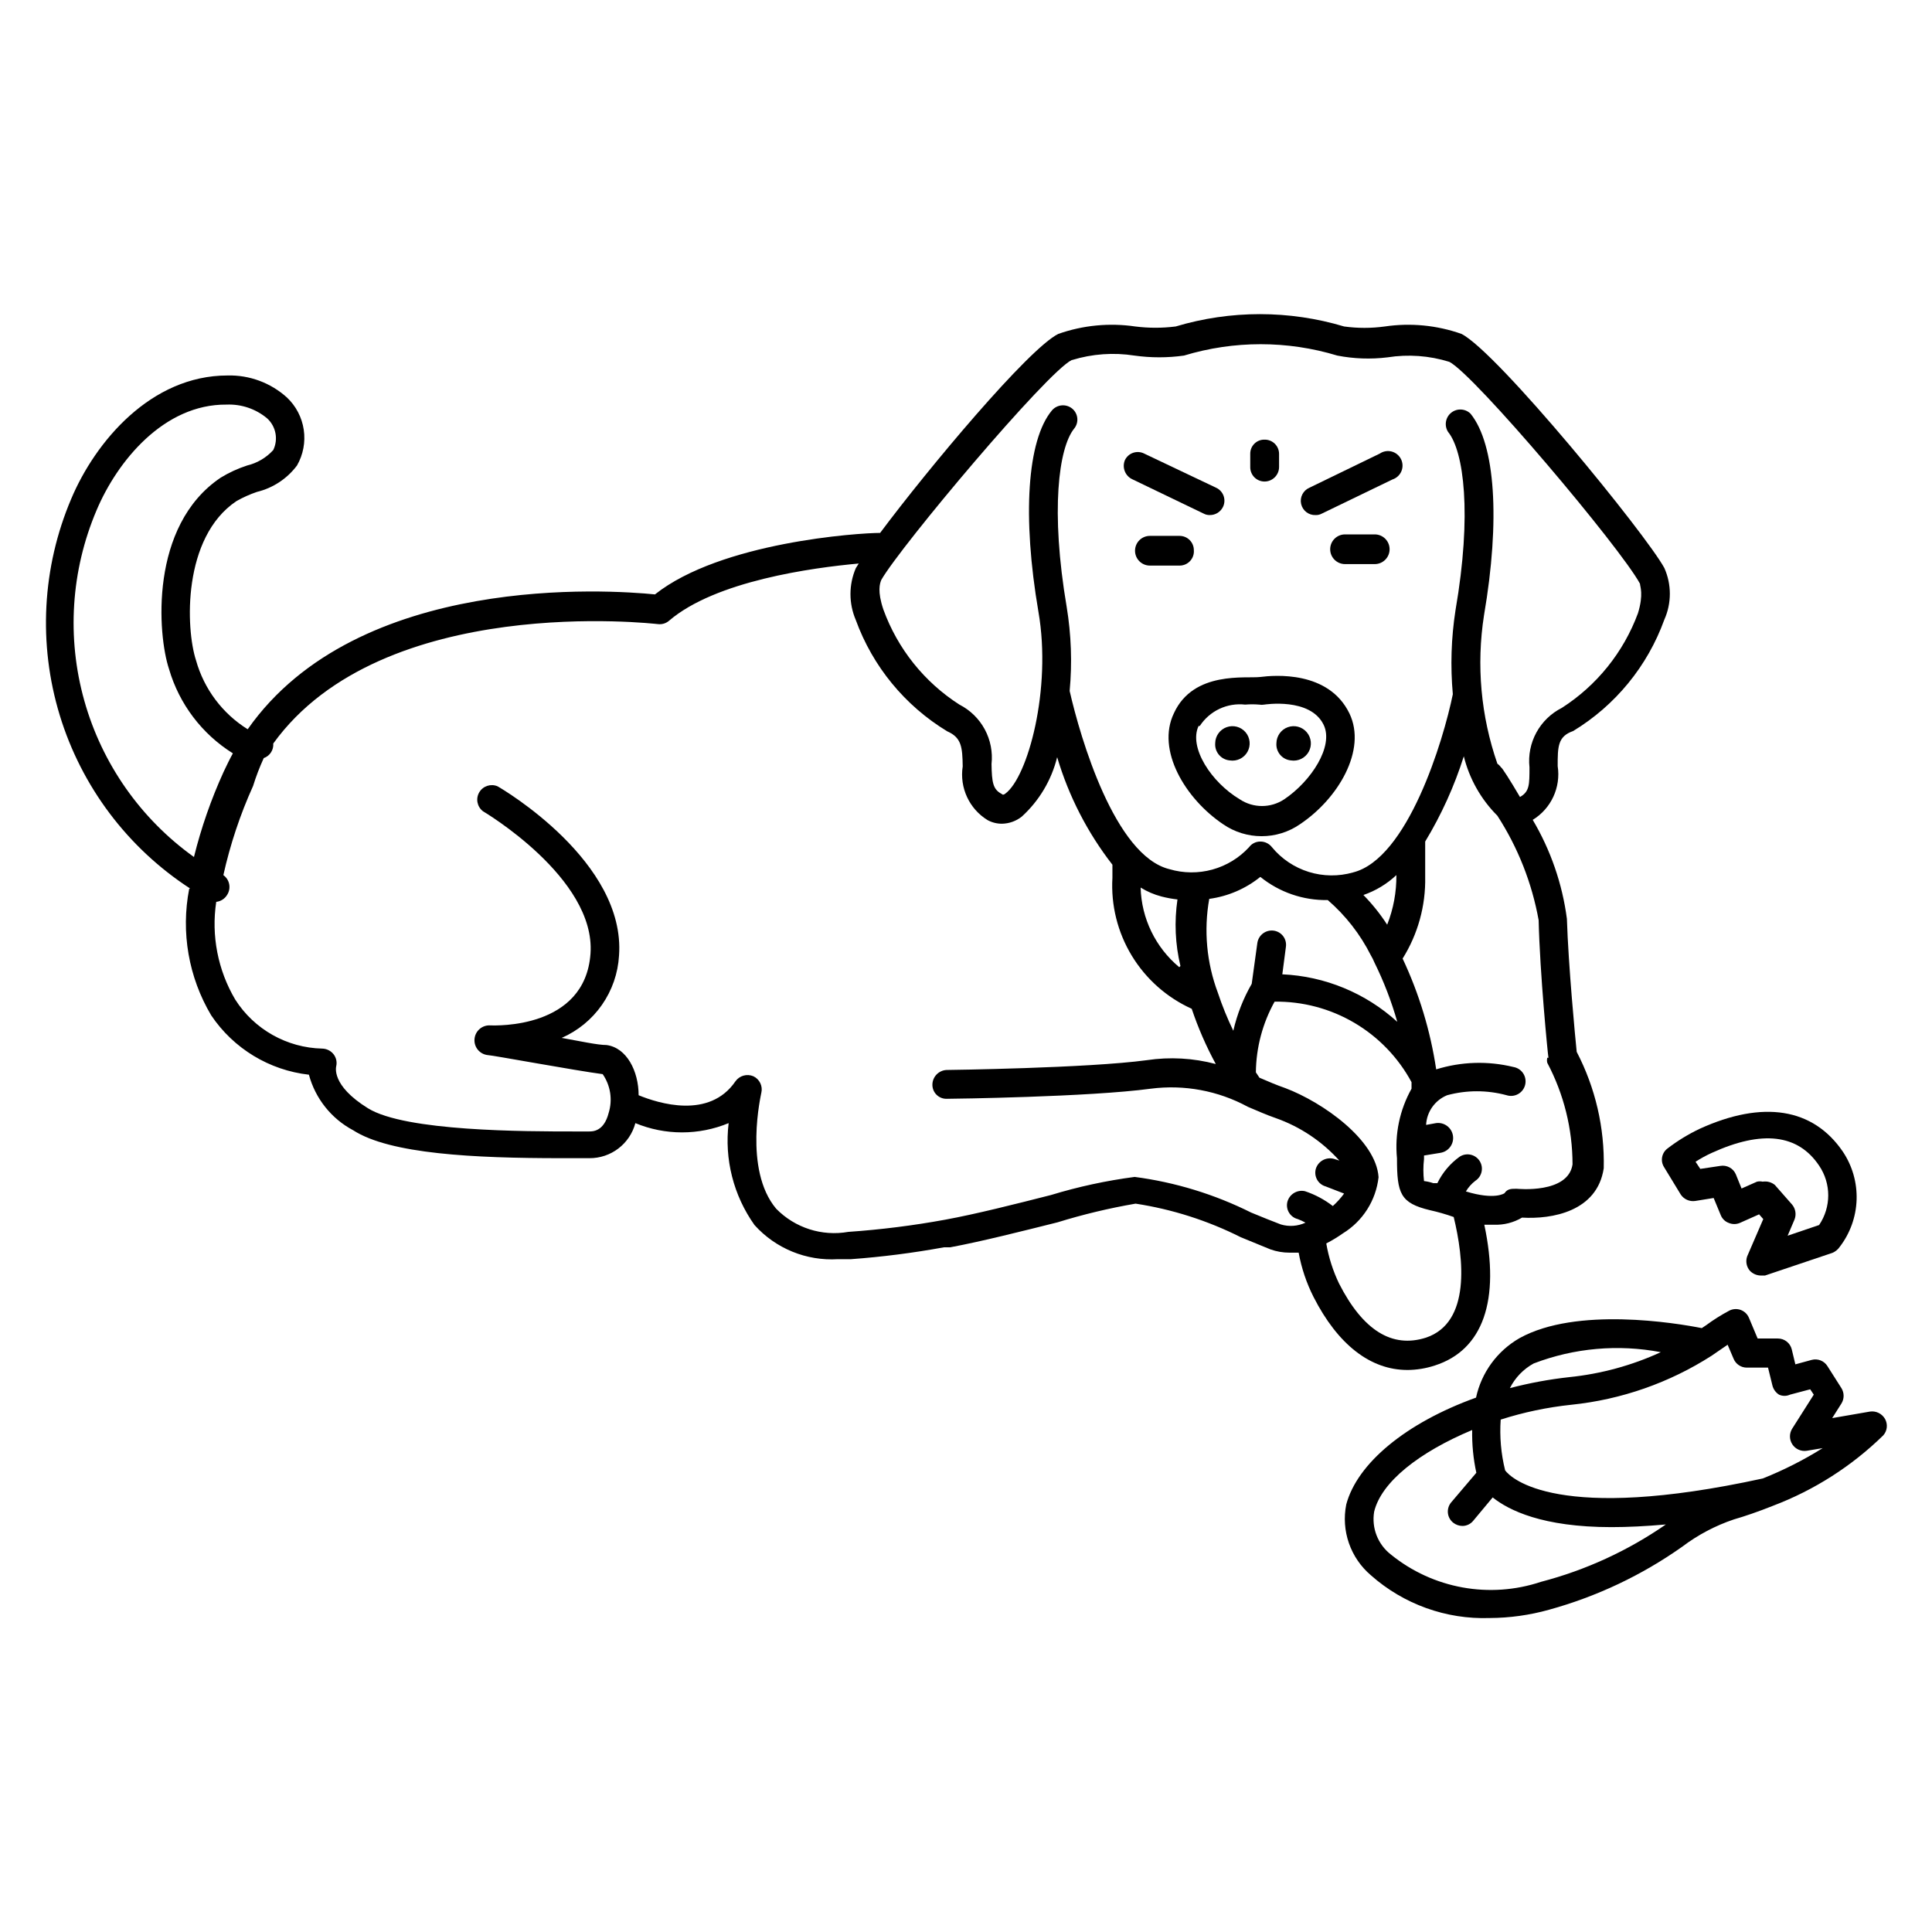 <?xml version="1.0" encoding="UTF-8"?>
<!-- Uploaded to: ICON Repo, www.iconrepo.com, Generator: ICON Repo Mixer Tools -->
<svg fill="#000000" width="800px" height="800px" version="1.1" viewBox="144 144 512 512" xmlns="http://www.w3.org/2000/svg">
 <g>
  <path d="m194.14 379.53c-2.238 11.516-0.168 23.449 5.824 33.535 5.902 8.797 15.375 14.555 25.902 15.742 1.699 6.32 5.945 11.652 11.727 14.723 9.762 6.297 31.961 7.398 55.105 7.398h7.477c5.711 0.051 10.73-3.769 12.203-9.289 7.914 3.273 16.805 3.273 24.719 0-1.16 9.539 1.281 19.168 6.848 27 5.606 6.238 13.754 9.57 22.121 9.055h3.465c8.262-0.605 16.488-1.656 24.637-3.148h1.652c8.422-1.574 18.973-4.25 28.418-6.613h0.004c6.785-2.098 13.699-3.754 20.703-4.957 9.695 1.484 19.102 4.484 27.867 8.895l7.871 3.227c1.617 0.574 3.32 0.867 5.039 0.867h2.441-0.004c0.738 4.078 2.066 8.027 3.938 11.727 6.453 12.676 15.113 19.363 24.875 19.363v0.004c2.461-0.016 4.906-0.414 7.242-1.18 12.832-4.094 17.398-17.32 13.145-37.312h2.519v-0.004c2.625 0.105 5.223-0.551 7.481-1.887 7.871 0.473 19.918-1.574 21.648-13.066v-0.004c0.254-10.723-2.211-21.34-7.164-30.855-0.395-3.856-2.203-22.828-2.598-35.266v-0.004c-1.215-9.258-4.297-18.176-9.055-26.211 4.879-2.984 7.484-8.602 6.613-14.25 0-5.117 0-7.871 4.094-9.289 11.191-6.789 19.719-17.207 24.168-29.52 1.949-4.359 1.949-9.34 0-13.699-4.879-8.973-44.242-57.23-53.766-62.031-6.512-2.297-13.48-2.973-20.312-1.965-3.574 0.492-7.203 0.492-10.781 0-14.562-4.359-30.078-4.359-44.637 0-3.555 0.449-7.152 0.449-10.707 0-6.852-1.008-13.852-0.332-20.387 1.965-7.871 3.856-34.48 35.66-47.23 52.742-5.746 0-42.195 2.441-59.672 16.297-11.809-1.18-78.719-5.902-107.93 35.738-6.688-4.16-11.574-10.676-13.695-18.262-2.754-8.422-3.621-32.59 10.707-42.195h-0.004c1.73-0.98 3.551-1.797 5.434-2.441 4.25-1.027 8.008-3.504 10.625-7.004 1.645-2.871 2.273-6.207 1.789-9.477-0.484-3.273-2.059-6.281-4.465-8.551-4.305-3.891-9.941-5.977-15.742-5.824-20.309 0-35.031 17.555-41.406 32.668-7.731 18.172-8.809 38.484-3.051 57.371s17.984 35.141 34.539 45.91zm327.79 118.95c-9.055 2.914-16.766-1.969-23.066-14.328v0.004c-1.617-3.371-2.758-6.945-3.387-10.629 1.531-0.789 3.004-1.684 4.41-2.676 5.273-3.238 8.758-8.73 9.445-14.879-0.629-9.84-14.719-19.836-24.719-23.617-2.281-0.789-4.488-1.73-6.848-2.754l-0.945-1.418c0.066-6.559 1.773-13 4.961-18.734 7.422-0.098 14.727 1.836 21.125 5.598 6.398 3.762 11.641 9.203 15.164 15.734v1.734c-3.133 5.602-4.481 12.027-3.856 18.418 0 9.367 0.867 11.887 8.738 13.777 2.133 0.473 4.238 1.078 6.297 1.809 2.676 11.023 4.566 27.945-7.32 31.961zm-7.871-122.57h-0.004c0.043 4.5-0.785 8.961-2.438 13.145-1.828-2.828-3.938-5.465-6.297-7.871 3.25-1.121 6.231-2.918 8.734-5.273zm-18.184 6.613h-0.004c4.727 4.086 8.605 9.059 11.414 14.641 0.363 0.605 0.68 1.238 0.945 1.891 2.496 5.051 4.527 10.32 6.062 15.742-8.371-7.625-19.152-12.082-30.465-12.594l0.945-7.242c0.156-1.004-0.098-2.027-0.703-2.844-0.609-0.816-1.52-1.352-2.527-1.488-2.078-0.281-4.004 1.152-4.328 3.231l-1.496 10.863c-2.234 3.879-3.879 8.07-4.879 12.438-1.582-3.269-2.949-6.633-4.094-10.078-2.981-7.934-3.769-16.527-2.285-24.875 4.961-0.668 9.645-2.684 13.543-5.824 5.047 4.082 11.375 6.258 17.867 6.141zm-39.359 17.789h-0.004c-6.289-5.231-10.02-12.918-10.234-21.098 1.711 1.059 3.566 1.855 5.512 2.363 1.395 0.363 2.816 0.625 4.25 0.785-0.863 5.875-0.598 11.863 0.789 17.637zm97.535 24.008-0.004 0.004c-0.113 0.438-0.113 0.898 0 1.336 4.391 8.297 6.688 17.539 6.691 26.922-1.18 7.871-14.641 6.453-14.801 6.453-1.496 0-2.441 0-3.227 1.18 0 0-2.519 1.891-10.234-0.473v0.004c0.648-1.098 1.504-2.059 2.519-2.832 1.762-1.152 2.254-3.516 1.102-5.273-1.152-1.762-3.512-2.254-5.273-1.105-2.519 1.809-4.551 4.219-5.906 7.008h-1.102c-0.789-0.27-1.609-0.453-2.438-0.551-0.227-1.934-0.227-3.891 0-5.824v-0.945l4.328-0.707v-0.004c2.172-0.324 3.672-2.352 3.344-4.523-0.324-2.176-2.352-3.672-4.523-3.348l-2.598 0.473c0.172-3.488 2.352-6.559 5.586-7.871 5.156-1.395 10.59-1.395 15.746 0 1.02 0.328 2.129 0.215 3.066-0.312 0.934-0.523 1.605-1.414 1.859-2.453 0.25-1.043 0.059-2.141-0.531-3.035-0.59-0.895-1.527-1.5-2.586-1.68-6.75-1.652-13.828-1.434-20.465 0.633-1.52-10.168-4.519-20.062-8.895-29.363 4.055-6.484 6.133-14.004 5.981-21.648v-3.227-6.141c4.297-7.098 7.734-14.684 10.234-22.594 1.473 5.961 4.547 11.406 8.895 15.746 5.449 8.418 9.168 17.836 10.941 27.707 0.316 14.012 2.441 35.738 2.598 36.449zm-125.95-184.91-0.004 0.004c5.352-1.641 11.004-2.047 16.531-1.184 4.359 0.613 8.785 0.613 13.145 0 13.242-4.016 27.379-4.016 40.621 0 4.383 0.855 8.871 1.016 13.305 0.473 5.477-0.867 11.078-0.461 16.375 1.184 6.613 3.305 45.344 49.199 50.539 58.805 0 0.707 1.023 2.754-0.551 7.871h-0.004c-3.824 10.309-10.898 19.094-20.152 25.031-2.859 1.441-5.215 3.719-6.75 6.531-1.531 2.812-2.172 6.027-1.828 9.215 0 4.644 0 6.453-2.519 7.871-2.676-4.566-4.801-7.871-5.039-7.871-0.254-0.371-0.574-0.691-0.945-0.945-4.391-12.633-5.606-26.148-3.543-39.359 4.328-25.27 2.992-45.266-3.543-53.371l0.004-0.004c-1.391-1.398-3.613-1.523-5.152-0.289-1.539 1.234-1.898 3.434-0.832 5.094 4.172 5.117 6.375 21.727 1.969 47.23-1.145 7.371-1.383 14.852-0.711 22.277-2.519 12.359-11.965 43.609-26.449 47.23v0.004c-3.844 1.094-7.926 1.047-11.742-0.141-3.816-1.191-7.207-3.465-9.746-6.551-0.738-0.949-1.871-1.504-3.07-1.496-1.18-0.008-2.289 0.547-2.992 1.496-2.621 2.844-5.988 4.898-9.715 5.926-3.731 1.031-7.672 0.996-11.383-0.102-14.484-3.543-23.617-34.793-26.449-47.23 0.688-7.43 0.422-14.918-0.789-22.281-4.328-25.504-2.125-42.117 1.969-47.23 0.645-0.781 0.949-1.785 0.844-2.793-0.102-1.004-0.605-1.926-1.395-2.559-1.641-1.297-4.012-1.055-5.352 0.551-6.535 7.871-7.871 28.102-3.543 53.371 3.543 20.469-2.832 43.848-8.816 48.176-0.707 0.551-0.867 0-1.023 0-2.203-1.18-2.519-2.992-2.598-7.871 0.348-3.176-0.281-6.387-1.797-9.195-1.52-2.812-3.859-5.098-6.707-6.547-9.301-5.957-16.383-14.812-20.152-25.191-1.652-4.879-0.945-6.926-0.551-7.871 5.195-9.055 43.926-55.105 50.461-58.254zm-109.74 69.984c1.047 0.133 2.106-0.18 2.91-0.863 12.359-10.629 38.18-14.09 50.301-15.191l-0.789 1.258h0.004c-1.871 4.371-1.871 9.32 0 13.695 4.481 12.316 13.035 22.734 24.246 29.52 3.777 1.652 4.016 4.172 4.094 9.289-0.871 5.648 1.738 11.27 6.613 14.25 1.16 0.625 2.457 0.949 3.777 0.945 1.918-0.031 3.773-0.695 5.273-1.891 4.613-4.203 7.875-9.684 9.367-15.746 3.066 10.328 8.031 19.992 14.645 28.5v3.465-0.004c-0.422 7.234 1.363 14.426 5.117 20.625 3.754 6.195 9.297 11.109 15.898 14.094 1.699 5.055 3.832 9.953 6.379 14.641-5.953-1.586-12.172-1.938-18.266-1.023-15.742 2.125-52.742 2.598-53.059 2.598h0.004c-2.082 0.082-3.738 1.773-3.781 3.856-0.02 1.023 0.379 2.012 1.113 2.727 0.73 0.715 1.723 1.098 2.746 1.055 1.496 0 37.629-0.473 54.004-2.676h-0.004c8.875-1.148 17.883 0.531 25.742 4.801 2.441 1.023 4.879 2.125 7.398 2.992h0.004c6.465 2.285 12.258 6.156 16.844 11.254l-1.496-0.473v0.004c-2.012-0.52-4.082 0.617-4.723 2.598-0.289 0.969-0.18 2.016 0.309 2.906 0.488 0.887 1.312 1.543 2.289 1.816l4.879 1.891 0.004-0.004c-0.883 1.203-1.887 2.312-2.992 3.309-2.227-1.723-4.731-3.055-7.402-3.938-2.055-0.449-4.102 0.801-4.644 2.836-0.492 2.019 0.738 4.059 2.758 4.562 0.703 0.262 1.391 0.578 2.047 0.945-2.047 0.953-4.371 1.121-6.535 0.473-2.125-0.789-4.801-1.891-7.871-3.148-9.691-4.84-20.117-8.035-30.859-9.445-7.519 0.984-14.945 2.59-22.199 4.801-9.289 2.363-19.836 5.039-28.023 6.535-8.488 1.555-17.055 2.633-25.664 3.227-7 1.242-14.16-1.055-19.129-6.141-8.738-10.391-3.938-30.465-3.938-30.699h0.004c0.434-1.789-0.457-3.637-2.125-4.41-1.695-0.711-3.656-0.156-4.727 1.34-6.926 10.156-20.469 5.824-25.664 3.699 0-6.375-3.148-12.594-8.5-13.305-2.363 0-7.008-1.023-11.887-1.891 4.297-1.879 7.992-4.91 10.672-8.758 2.684-3.848 4.246-8.363 4.523-13.047 1.812-24.875-30.781-44.082-32.195-44.871h-0.004c-1.789-0.762-3.867-0.074-4.848 1.605-0.98 1.68-0.555 3.828 0.992 5.008 0 0 29.914 17.633 28.496 37.707-1.418 20.074-25.27 19.051-26.449 19.051-2.176-0.195-4.094 1.41-4.289 3.582-0.199 2.176 1.406 4.094 3.578 4.289 1.023 0 23.617 4.172 30.387 5.039 2.086 3.012 2.668 6.816 1.574 10.312-1.258 4.879-4.172 4.879-5.195 4.879h-3.465c-13.539 0-45.184 0-55.105-6.141-9.918-6.141-8.422-11.02-8.422-11.18l0.004 0.004c0.246-1.102-0.016-2.258-0.711-3.148-0.723-0.918-1.82-1.469-2.992-1.496-9.371-0.211-18.023-5.082-23.062-12.988-4.609-7.797-6.391-16.945-5.039-25.898 1.215-0.133 2.297-0.836 2.914-1.891 1.086-1.73 0.641-4.008-1.023-5.195 1.809-8.121 4.445-16.035 7.871-23.617 0.785-2.523 1.73-4.996 2.832-7.398 1.617-0.566 2.652-2.148 2.519-3.859 28.969-40.145 101.16-31.723 101.95-31.645zm-148.78-30.148c5.508-13.066 17.867-28.184 34.477-28.023 3.894-0.16 7.711 1.129 10.707 3.621 2.359 2.129 3.031 5.559 1.652 8.422-1.844 2.031-4.258 3.457-6.926 4.094-2.453 0.797-4.805 1.879-7.008 3.227-18.969 12.754-16.688 41.723-13.695 50.695 2.703 9.277 8.73 17.234 16.926 22.359-0.867 1.574-1.652 3.227-2.441 4.879-3.316 7.273-5.953 14.836-7.871 22.594-14.109-10.094-24.355-24.699-29.051-41.398-4.695-16.699-3.555-34.504 3.231-50.469z"/>
  <path d="m643.09 524.38c1.059-1.195 1.246-2.93 0.473-4.328-0.801-1.426-2.398-2.211-4.016-1.969l-9.996 1.73 2.441-3.856c0.781-1.25 0.781-2.84 0-4.094l-3.699-5.824c-0.879-1.406-2.57-2.078-4.176-1.652l-4.328 1.18-0.945-3.938c-0.402-1.715-1.938-2.922-3.699-2.91h-5.352l-2.281-5.434h-0.004c-0.402-1.008-1.223-1.793-2.246-2.156-1.027-0.359-2.156-0.262-3.106 0.27-2.082 1.109-4.082 2.375-5.984 3.777l-1.18 0.789c-6.769-1.34-33.219-5.746-48.336 2.676h0.004c-5.887 3.387-10.062 9.105-11.496 15.742-18.578 6.691-31.488 17.398-34.402 28.34h0.004c-0.676 3.422-0.43 6.961 0.719 10.254 1.148 3.293 3.156 6.223 5.812 8.48 8.656 7.676 19.93 11.734 31.488 11.336 5.324-0.027 10.621-0.766 15.746-2.203 12.633-3.481 24.566-9.129 35.266-16.688 4.144-3.137 8.77-5.582 13.699-7.242 2.754-0.789 6.453-2.047 10.391-3.621v-0.004c10.914-4.141 20.855-10.492 29.203-18.656zm-92.652-19.047c10.734-4.113 22.402-5.148 33.691-2.992-7.664 3.523-15.855 5.754-24.246 6.613-5.312 0.582-10.574 1.559-15.742 2.91 1.387-2.766 3.582-5.043 6.297-6.531zm1.969 57.859c-13.645 4.559-28.672 1.824-39.832-7.246-3.441-2.684-5.133-7.031-4.41-11.332 1.891-7.871 11.887-15.742 25.977-21.648-0.074 3.809 0.297 7.613 1.102 11.336l-6.691 7.871c-0.641 0.781-0.945 1.785-0.844 2.793 0.105 1.004 0.609 1.926 1.398 2.559 0.695 0.551 1.551 0.855 2.438 0.867 1.137 0 2.211-0.523 2.914-1.418l5.117-6.141c4.25 3.387 13.145 7.871 31.488 7.871 4.25 0 9.055-0.234 14.406-0.707-10.047 6.961-21.238 12.105-33.062 15.195zm58.805-27.395c-54.395 11.887-66.754 0-68.328-2.125l-0.004-0.004c-1.094-4.394-1.492-8.938-1.18-13.461 6.094-1.949 12.371-3.266 18.734-3.934 13.23-1.363 25.961-5.812 37.156-12.988l2.754-1.891 1.496-1.023 1.574 3.699c0.574 1.414 1.941 2.348 3.465 2.363h5.668l1.18 4.801c0.262 0.977 0.879 1.82 1.734 2.363 0.922 0.426 1.988 0.426 2.91 0l5.352-1.418 0.945 1.418-5.746 9.055v-0.004c-0.777 1.277-0.75 2.891 0.078 4.141 0.824 1.246 2.301 1.902 3.781 1.684l4.25-0.707c-5.023 3.141-10.32 5.828-15.824 8.027z"/>
  <path d="m455.1 333.01c-4.723 9.762 2.992 22.672 13.066 29.441h0.004c2.988 2.051 6.527 3.148 10.152 3.148 3.629 0.012 7.172-1.09 10.156-3.148 10.156-6.769 17.789-19.68 13.145-29.363-5.512-11.414-19.918-10.156-23.617-9.684-3.699 0.473-17.711-1.73-22.906 9.605zm6.848 3.387 0.004-0.004c2.617-4.012 7.277-6.207 12.043-5.664 1.23-0.105 2.469-0.105 3.699 0 0.441 0.078 0.895 0.078 1.34 0 0 0 12.203-1.969 15.742 5.352 2.754 5.668-3.305 14.957-10.469 19.758-3.555 2.352-8.176 2.352-11.73 0-7.559-4.488-13.617-13.777-10.941-19.445z"/>
  <path d="m486.12 345.52c1.883 0.297 3.754-0.609 4.688-2.269 0.938-1.664 0.738-3.731-0.492-5.188-1.23-1.457-3.234-1.996-5.027-1.352-1.797 0.645-3 2.336-3.023 4.242-0.184 2.324 1.539 4.359 3.856 4.566z"/>
  <path d="m469.9 345.52c1.883 0.297 3.754-0.609 4.688-2.269 0.934-1.664 0.738-3.731-0.492-5.188-1.23-1.457-3.234-1.996-5.031-1.352-1.793 0.645-3 2.336-3.023 4.242-0.18 2.324 1.539 4.359 3.859 4.566z"/>
  <path d="m607.74 480.77c0.742 0.773 1.758 1.227 2.832 1.258h1.18l17.789-5.984 0.004 0.004c0.797-0.32 1.484-0.867 1.969-1.574 2.773-3.59 4.348-7.961 4.504-12.496s-1.117-9.004-3.641-12.773c-7.871-11.57-21.176-13.699-37.941-6.062-3.008 1.43-5.859 3.168-8.5 5.195-1.57 1.148-1.984 3.316-0.945 4.961l4.41 7.242h-0.004c0.84 1.277 2.344 1.953 3.859 1.73l4.879-0.789 1.891 4.566c0.387 0.953 1.156 1.699 2.125 2.047 0.93 0.391 1.98 0.391 2.914 0l5.117-2.281 1.102 1.258-4.25 9.84h-0.004c-0.48 1.32-0.211 2.797 0.711 3.859zm3.387-23.617h-0.004c-0.492-0.109-1.004-0.109-1.496 0l-4.094 1.812-1.496-3.699h0.004c-0.68-1.652-2.418-2.606-4.172-2.285l-5.273 0.789-1.258-1.891h-0.004c1.383-0.895 2.828-1.684 4.328-2.363 13.305-6.062 22.828-4.961 28.418 3.387 3.227 4.754 3.227 10.992 0 15.742l-8.344 2.832 1.812-4.25v0.004c0.551-1.352 0.309-2.898-0.633-4.016l-4.566-5.195h0.004c-0.906-0.734-2.078-1.051-3.231-0.867z"/>
  <path d="m508.32 285.62h-7.871c-2.172 0-3.938 1.762-3.938 3.938 0 2.172 1.766 3.934 3.938 3.934h7.871c2.176 0 3.938-1.762 3.938-3.934 0-2.176-1.762-3.938-3.938-3.938z"/>
  <path d="m492.65 280.5c0.578 0.02 1.148-0.117 1.652-0.391l18.734-9.055c1.062-0.352 1.918-1.145 2.348-2.172 0.434-1.031 0.395-2.199-0.098-3.199-0.496-1-1.402-1.738-2.481-2.023-1.082-0.281-2.231-0.082-3.152 0.547l-18.656 9.051c-1.668 0.727-2.586 2.535-2.18 4.309 0.402 1.773 2.016 3.008 3.832 2.934z"/>
  <path d="m460.38 289.79c0-1-0.395-1.961-1.105-2.672-0.707-0.707-1.668-1.105-2.672-1.105h-7.871c-2.176 0-3.938 1.762-3.938 3.938 0 2.172 1.762 3.934 3.938 3.934h7.871c1.059 0.004 2.07-0.438 2.789-1.215 0.719-0.777 1.078-1.824 0.988-2.879z"/>
  <path d="m444.16 271.05 18.816 9.055c0.504 0.273 1.074 0.41 1.652 0.391 1.465 0.008 2.805-0.816 3.461-2.125 0.457-0.914 0.52-1.977 0.18-2.941-0.34-0.965-1.059-1.75-1.988-2.176l-19.051-9.051c-0.906-0.461-1.961-0.535-2.922-0.211-0.965 0.324-1.754 1.027-2.195 1.941-0.824 1.98 0.086 4.254 2.047 5.117z"/>
  <path d="m479.11 271.61c2.129 0 3.856-1.727 3.856-3.856v-3.465c0-1.016-0.406-1.988-1.133-2.699-0.727-0.711-1.707-1.102-2.723-1.078-1.008-0.023-1.984 0.367-2.695 1.082-0.715 0.711-1.105 1.688-1.086 2.695v3.465c-0.02 1.016 0.371 1.996 1.082 2.723 0.711 0.723 1.684 1.133 2.699 1.133z"/>
 </g>
</svg>